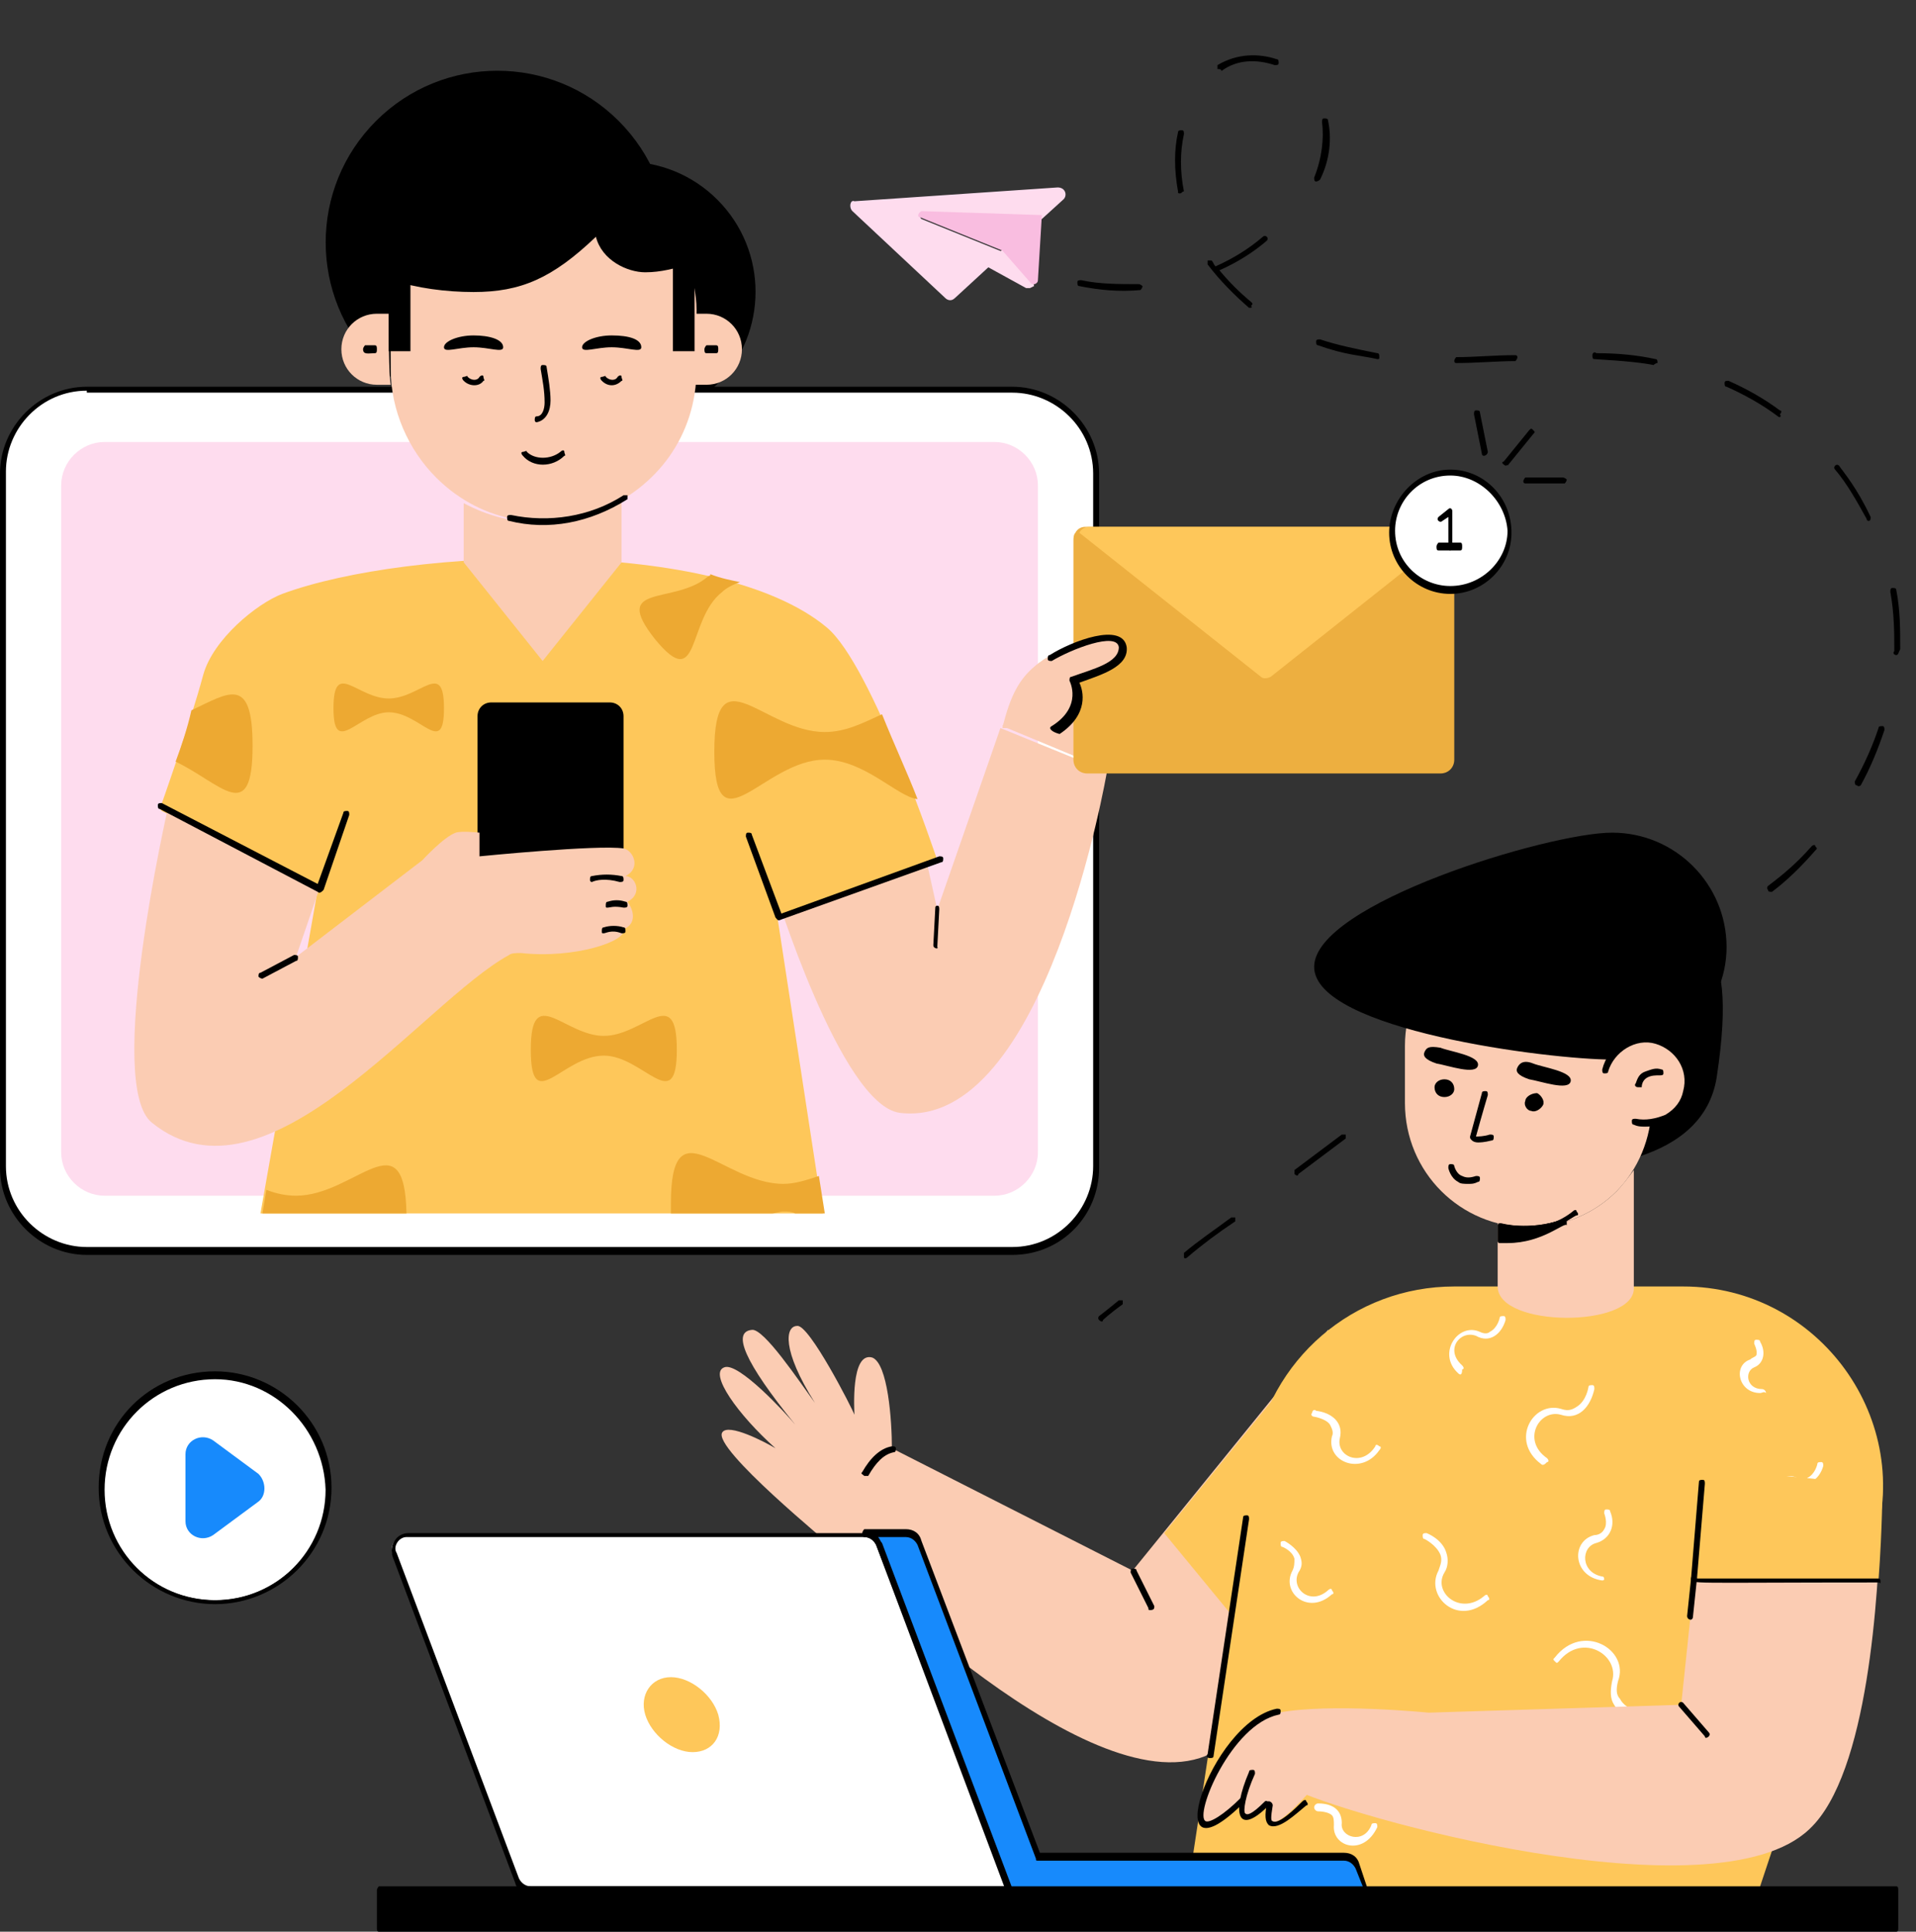 <?xml version="1.0" encoding="UTF-8"?><svg xmlns="http://www.w3.org/2000/svg" xmlns:xlink="http://www.w3.org/1999/xlink" height="97.9" preserveAspectRatio="xMidYMid meet" version="1.0" viewBox="21.9 19.7 97.1 97.9" width="97.1" zoomAndPan="magnify"><rect x="21.9" y="19.7" width="97.1" height="97.9" fill="#333333" stroke="none"/><g><g><g id="change1_22"><circle cx="47.1" cy="32" r="8.7" transform="rotate(-45.001 47.085 31.986)"/></g><g id="change1_13"><circle cx="53.6" cy="34.5" r="6.6" transform="rotate(-45.001 53.582 34.507)"/></g><g id="change1_41"><path d="M108.9,74.3c-0.7,4.4-6.6,4.7-9.2,4.7c-2.6,0,0.5-1.8,0.5-4.4c0-2.6,2.2-7.8,4.8-7.8C107.6,66.9,110.1,66.4,108.9,74.3z"/></g><g><g><g id="change1_57"><path d="M77.6,86.6c-0.1-0.1,0-0.2,0-0.2c0,0,0.4-0.3,1-0.8c0.1,0,0.2,0,0.2,0c0,0.1,0,0.2,0,0.2c-0.7,0.5-1,0.8-1,0.8 C77.8,86.7,77.7,86.7,77.6,86.6z M81.9,83.4c0-0.1,0-0.2,0-0.2c0.7-0.6,1.6-1.2,2.4-1.8c0.1,0,0.2,0,0.2,0c0,0.1,0,0.2,0,0.2 c-0.9,0.6-1.7,1.2-2.4,1.8C82,83.5,81.9,83.5,81.9,83.4z M87.5,79.2c0-0.1,0-0.2,0-0.2c0.8-0.6,1.6-1.2,2.4-1.8 c0.1,0,0.2,0,0.2,0c0,0.1,0,0.2,0,0.2c-0.8,0.6-1.6,1.2-2.4,1.8C87.7,79.3,87.6,79.3,87.5,79.2z M111.5,64.8 c-0.1-0.1,0-0.2,0-0.2c0.8-0.6,1.5-1.2,2.2-2c0.1-0.1,0.2-0.1,0.2,0c0.1,0.1,0.1,0.1,0,0.2c-0.7,0.8-1.4,1.5-2.2,2.1 C111.6,64.9,111.5,64.9,111.5,64.8z M116,59.5c-0.1,0-0.1-0.1-0.1-0.2c0.5-0.9,0.9-1.8,1.2-2.7c0-0.1,0.1-0.1,0.2-0.1 c0.1,0,0.1,0.1,0.1,0.2c-0.3,0.9-0.7,1.9-1.2,2.8C116.2,59.5,116.1,59.6,116,59.5z M118,52.9C118,52.9,118,52.9,118,52.9 c-0.1,0-0.2-0.1-0.1-0.2c0-0.9,0-1.9-0.2-3c0-0.1,0-0.2,0.1-0.2c0.1,0,0.2,0,0.2,0.1c0.2,1,0.2,2,0.2,3 C118.1,52.8,118.1,52.9,118,52.9z M116.5,46c-0.5-0.9-1-1.8-1.6-2.5c-0.1-0.1,0-0.2,0-0.2c0.1-0.1,0.2,0,0.2,0 c0.2,0.3,0.9,1.1,1.6,2.6c0,0.1,0,0.2-0.1,0.2C116.6,46.1,116.5,46.1,116.5,46z M112,40.8c-0.8-0.6-1.7-1.1-2.6-1.5 c-0.1,0-0.1-0.1-0.1-0.2c0-0.1,0.1-0.1,0.2-0.1c0.9,0.4,1.8,0.9,2.6,1.5c0.1,0,0.1,0.1,0,0.2C112.2,40.8,112.1,40.9,112,40.8z M105.7,38.2c-0.5-0.1-1.3-0.2-3-0.3c-0.1,0-0.1-0.1-0.1-0.2c0-0.1,0.1-0.2,0.2-0.1c1.1,0,2.1,0.1,3,0.3c0.1,0,0.1,0.1,0.1,0.2 C105.8,38.1,105.7,38.2,105.7,38.2z M95.7,38.1c-0.1,0-0.1-0.1-0.1-0.1c0-0.1,0.1-0.2,0.1-0.2c1,0,1.9-0.1,3-0.1c0,0,0,0,0,0 c0.1,0,0.1,0.1,0.1,0.1c0,0.1-0.1,0.2-0.1,0.2C97.8,38,96.7,38.1,95.7,38.1C95.7,38.1,95.7,38.1,95.7,38.1z M91.7,37.9 c-0.9-0.2-1.6-0.2-3-0.7c-0.1,0-0.1-0.1-0.1-0.2c0-0.1,0.1-0.1,0.2-0.1c0.9,0.3,1.9,0.5,2.9,0.7c0.1,0,0.1,0.1,0.1,0.2 C91.8,37.9,91.8,37.9,91.7,37.9z M85.2,35.3c-0.7-0.6-1.5-1.4-2.1-2.2c0-0.1,0-0.2,0-0.2c0.1,0,0.2,0,0.2,0 c0.1,0.1,0.1,0.2,0.2,0.3c0.9-0.4,1.7-0.9,2.4-1.5c0.1-0.1,0.2,0,0.2,0c0.1,0.1,0,0.2,0,0.2c-0.7,0.6-1.5,1.1-2.4,1.5 c0.5,0.6,1,1.1,1.6,1.6c0.1,0.1,0.1,0.1,0,0.2C85.4,35.3,85.3,35.3,85.2,35.3z M76.6,34.2c-0.1,0-0.1-0.1-0.1-0.2 c0-0.1,0.1-0.1,0.2-0.1c0.9,0.2,1.9,0.2,2.9,0.2c0.1,0,0.2,0.1,0.2,0.1c0,0.1-0.1,0.2-0.1,0.2C78.6,34.5,77.6,34.4,76.6,34.2z M81.7,29.5c-0.1,0-0.1,0-0.1-0.1c-0.2-1.1-0.2-2.1,0-3c0-0.1,0.1-0.1,0.2-0.1c0.1,0,0.1,0.1,0.1,0.2c-0.2,0.9-0.2,1.9,0,2.9 C81.8,29.4,81.8,29.5,81.7,29.5C81.7,29.5,81.7,29.5,81.7,29.5z M88.6,28.9c-0.1,0-0.1-0.1-0.1-0.2c0.4-1,0.5-2,0.4-2.8 c0-0.1,0-0.2,0.1-0.2c0.1,0,0.2,0,0.2,0.1c0.2,0.9,0.1,2-0.4,3C88.7,28.9,88.6,28.9,88.6,28.9z M83.6,23.2c0-0.1,0-0.2,0-0.2 c1-0.6,2.1-0.6,3-0.3c0.1,0,0.1,0.1,0.1,0.2c0,0.1-0.1,0.1-0.2,0.1c-0.9-0.3-1.9-0.3-2.7,0.3C83.8,23.2,83.7,23.2,83.6,23.2z"/></g></g><g id="change2_8"><path d="M58.5,92.3c-0.5,0.8,5.5,5.7,5.7,5.9c0,0,12.2,12.6,18.5,10.6c5-1.6,10.7-14.7,10.7-14.7l-4.2-7l-9.9,12.2 l-12.2-6.2c0-1.4-0.2-4.3-1-4.6c-1.1-0.3-0.9,2.7-0.9,2.9c-0.1-0.3-2.3-4.6-2.9-4.5c-0.6,0-0.8,1.2,0.9,3.9 c-0.8-1.1-2.6-3.8-3.2-3.7c-1,0.1-0.4,1.6,2.2,4.8c-0.5-0.6-2.9-3.2-3.6-2.9c-0.8,0.3,0.7,2.4,2.6,4.1 C60.7,92.8,58.8,91.8,58.5,92.3z" fill="#fbccb3"/></g><g id="change3_3"><path d="M80.9,97.4l8.3-10.2l4.2,7c0,0-3.8,7.5-6,11.1L80.9,97.4z" fill="#fec75a"/></g><g id="change3_1"><path d="M110.4,117.4l6.4-19.2c2.2-6.5-2.7-13.3-9.6-13.3H95.6c-5.1,0-9.4,3.7-10.2,8.8l-3.6,23.7H110.4z" fill="#fec75a"/></g><g><g id="change4_3"><path d="M100,93.9c-1.6-1.2-0.4-3.2,1-2.8c0.3,0.1,0.5,0.1,0.8-0.1c0.5-0.3,0.6-1,0.6-1c0-0.1,0.1-0.1,0.2-0.1 c0.1,0,0.1,0.1,0.1,0.2c-0.2,0.9-0.8,1.6-1.7,1.3c-1.1-0.3-2,1.3-0.7,2.2c0.1,0.1,0.1,0.2,0,0.2C100.2,93.9,100.1,94,100,93.9z" fill="#fff"/></g></g><g><g id="change4_11"><path d="M89.4,92.5c0.1-0.2,0-0.4-0.1-0.6c-0.2-0.3-0.8-0.4-0.8-0.4c-0.1,0-0.2-0.1-0.1-0.2c0-0.1,0.1-0.2,0.2-0.1 c0.8,0.1,1.4,0.6,1.2,1.4c-0.2,0.9,1.1,1.5,1.8,0.4c0-0.1,0.1-0.1,0.2,0c0.1,0,0.1,0.1,0,0.2C90.9,94.5,89.1,93.8,89.4,92.5z" fill="#fff"/></g></g><g><g id="change4_4"><path d="M111.1,90.3c-1.1,0-1.4-1.4-0.5-1.7c0.1-0.1,0.2-0.1,0.3-0.2c0.1-0.2-0.1-0.6-0.1-0.6c0-0.1,0-0.2,0.1-0.2 c0.1,0,0.2,0,0.2,0.1c0.3,0.5,0.2,1.1-0.3,1.3c-0.5,0.2-0.4,1.1,0.4,1.1c0.1,0,0.2,0.1,0.2,0.2 C111.3,90.2,111.2,90.3,111.1,90.3z" fill="#fff"/></g></g><g><g id="change4_9"><path d="M94.8,99.3c0.1-0.3,0.2-0.5,0.1-0.8c-0.2-0.5-0.8-0.8-0.8-0.8c-0.1,0-0.1-0.1-0.1-0.2 c0-0.1,0.1-0.1,0.2-0.1c0,0,0.8,0.3,1,1c0.1,0.3,0.1,0.7-0.1,1c-0.6,1,0.8,2.2,2,1.2c0.1-0.1,0.2-0.1,0.2,0 c0.1,0.1,0.1,0.2,0,0.2C95.8,102.2,94.1,100.6,94.8,99.3z" fill="#fff"/></g></g><g><g id="change4_12"><path d="M87.4,99.3c0.1-0.2,0.1-0.4,0.1-0.6c-0.1-0.4-0.6-0.6-0.6-0.6c-0.1,0-0.1-0.1-0.1-0.2 c0-0.1,0.1-0.1,0.2-0.1c0,0,0.6,0.3,0.8,0.8c0.1,0.3,0.1,0.5-0.1,0.8c-0.4,0.8,0.6,1.7,1.5,0.9c0.1-0.1,0.2-0.1,0.2,0 c0.1,0.1,0.1,0.2,0,0.2C88.2,101.6,86.8,100.4,87.4,99.3z" fill="#fff"/></g></g><g><g id="change4_5"><path d="M111.9,96.7c-1.1-1,0-2.6,1.1-2.1c0.2,0.1,0.4,0.1,0.5,0c0.4-0.2,0.5-0.7,0.5-0.7c0-0.1,0.1-0.1,0.2-0.1 c0.1,0,0.1,0.1,0.1,0.2c-0.2,0.7-0.8,1.1-1.5,0.8c-0.8-0.3-1.6,0.7-0.7,1.5c0.1,0.1,0.1,0.2,0,0.2 C112.1,96.8,112,96.8,111.9,96.7z" fill="#fff"/></g></g><g><g id="change4_14"><path d="M95.8,89.3c-1.1-1,0-2.6,1.1-2.1c0.2,0.1,0.4,0.1,0.5,0c0.4-0.2,0.5-0.7,0.5-0.7c0-0.1,0.1-0.1,0.2-0.1 c0.1,0,0.1,0.1,0.1,0.2c-0.2,0.7-0.8,1.2-1.5,0.8c-0.8-0.3-1.6,0.7-0.7,1.5c0.1,0.1,0.1,0.2,0,0.2C96,89.4,95.9,89.4,95.8,89.3 z" fill="#fff"/></g></g><g><g id="change4_10"><path d="M103.1,99.8C103.1,99.8,103.1,99.8,103.1,99.8c-1.5-0.2-1.6-2-0.4-2.3c0.2,0,0.4-0.1,0.5-0.3 c0.2-0.3,0-0.8,0-0.8c0-0.1,0-0.2,0.1-0.2c0.1,0,0.2,0,0.2,0.1c0.3,0.7,0,1.4-0.7,1.6c-0.8,0.2-0.8,1.5,0.3,1.7 c0.1,0,0.1,0.1,0.1,0.2C103.2,99.7,103.2,99.8,103.1,99.8z" fill="#fff"/></g></g><g><g id="change4_13"><path d="M89.5,112.2c0-0.2,0-0.4-0.1-0.5c-0.2-0.2-0.7-0.2-0.7-0.2c-0.1,0-0.2-0.1-0.2-0.2c0-0.1,0.1-0.2,0.2-0.2 c0.7,0,1.2,0.3,1.2,1c-0.1,0.7,1.1,1.1,1.5,0.1c0-0.1,0.1-0.1,0.2-0.1c0.1,0,0.1,0.1,0.1,0.2C91,113.8,89.4,113.3,89.5,112.2z" fill="#fff"/></g></g><g><g id="change4_1"><path d="M105.1,107C105.1,107,105.1,107,105.1,107c-0.1,0-1-0.2-1.4-0.9c-0.2-0.3-0.2-0.7-0.1-1.2 c0.4-1.3-1.5-2.5-2.7-1c-0.1,0.1-0.1,0.1-0.2,0c-0.1-0.1-0.1-0.1,0-0.2c1.4-1.8,3.8-0.4,3.2,1.2c-0.1,0.4-0.1,0.7,0.1,0.9 c0.3,0.6,1.2,0.7,1.2,0.7c0.1,0,0.1,0.1,0.1,0.2C105.3,107,105.2,107,105.1,107z" fill="#fff"/></g></g><g><g id="change1_7"><path d="M83.2,108.8C83.2,108.8,83.2,108.8,83.2,108.8c-0.1,0-0.2-0.1-0.1-0.2l1.8-12c0-0.1,0.1-0.1,0.2-0.1 c0.1,0,0.1,0.1,0.1,0.2l-1.8,12C83.4,108.8,83.3,108.8,83.2,108.8z"/></g></g><g id="change2_6"><path d="M117.2,96.6c-0.1,3.8-0.6,13-3.6,15.8c-4.8,4.6-23.7-0.7-26.3-2.1l-0.1-0.5l-0.9-0.2 c-0.8,0.3-2.8,3.1-3.4,2.6c-0.7-0.5,1.3-5.2,3.8-5.7c2.6-0.5,7.6,0,7.6,0l12.8-0.4l1-9.5H117.2z" fill="#fbccb3"/></g><g><g id="change1_10"><path d="M86.6,106.3c0.1,0,0.2,0,0.2,0.1c0,0.1,0,0.2-0.1,0.2c-2.4,0.5-4.3,5.1-3.7,5.4c0.2,0.1,0.9-0.3,1.8-1.2 c0.1-0.1,0.2-0.1,0.2,0c0.1,0.1,0.1,0.2,0,0.2C80.4,115.6,83.2,107,86.6,106.3z"/></g></g><g id="change2_16"><path d="M88.4,106.5c-2.3,0.4-4.1,4.7-3.5,5.2c0.6,0.4,2.4-2.1,3.1-2.4L88.4,106.5z" fill="#fbccb3"/></g><g id="change2_10"><path d="M89.7,106.8c-2.3,0.4-4.1,4.7-3.5,5.2s2.4-2.1,3.1-2.4L89.7,106.8z" fill="#fbccb3"/></g><g><g id="change1_35"><path d="M85.2,109.5c0-0.1,0.1-0.1,0.2-0.1c0.1,0,0.1,0.1,0.1,0.2c-0.5,1.1-0.6,1.9-0.5,2c0.1,0.1,0.3,0.1,1-0.6 c0.1-0.1,0.3,0.1,0.2,0.2C84.6,112.8,84.3,111.6,85.2,109.5z"/></g></g><g><g id="change1_16"><path d="M86.2,112.2c-0.2-0.2-0.2-0.5-0.1-1.1c0-0.2,0.3-0.1,0.3,0.1c-0.1,0.6-0.1,0.8,0,0.8c0.3,0.2,1.2-0.7,1.5-1 c0.1-0.1,0.2-0.1,0.2,0c0.1,0.1,0.1,0.2,0,0.2C87.6,111.6,86.7,112.5,86.2,112.2z"/></g></g><g id="change3_2"><path d="M107.8,99.8l0.6-5.7l8.9,0.9c0,0,0,2.1-0.2,4.8H107.8z" fill="#fec75a"/></g><g id="change2_3"><path d="M97.8,84.9v-3.2c0.5,0.1,1,0.2,1.6,0.2c1.7,0,3.3-0.7,4.4-1.8c0.3-0.3,0.6-0.7,0.9-1.1v6 C104.7,87,97.8,87,97.8,84.9z" fill="#fbccb3"/></g><g id="change2_4"><path d="M93.1,75.6c0,3.5,2.8,6.3,6.3,6.3c1.7,0,3.3-0.7,4.4-1.8c1.1-1.1,1.8-2.7,1.8-4.4v-2.9 c0-3.5-2.8-6.3-6.3-6.3c-1.7,0-3.3,0.7-4.4,1.8c-1.1,1.1-1.8,2.7-1.8,4.4V75.6z" fill="#fbccb3"/></g><g id="change1_1"><path d="M88.5,68.7c0,3.2,11.9,4.7,15.1,4.7c3.2,0,5.8-2.6,5.8-5.7c0-3.2-2.6-5.8-5.8-5.8C100.4,61.9,88.5,65.5,88.5,68.7z"/></g><g><g id="change2_17"><path d="M104.8,76.6c1.1,0.3,2.3-0.4,2.6-1.5c0.3-1.1-0.4-2.3-1.5-2.6c-1.1-0.3-2.3,0.4-2.6,1.5" fill="#fbccb3"/></g><g id="change1_2"><path d="M105.3,76.8c-0.2,0-0.4,0-0.6-0.1c-0.1,0-0.1-0.1-0.1-0.2s0.1-0.1,0.2-0.1c0.5,0.1,1,0,1.5-0.2 c0.5-0.3,0.8-0.7,0.9-1.2c0.3-1.1-0.4-2.1-1.4-2.4c-1-0.3-2.1,0.4-2.4,1.4c0,0.1-0.1,0.1-0.2,0.1c-0.1,0-0.1-0.1-0.1-0.2 c0.3-1.2,1.5-2,2.8-1.7c1.2,0.3,2,1.5,1.7,2.8c-0.1,0.6-0.5,1.1-1,1.4C106.1,76.7,105.7,76.8,105.3,76.8z"/></g></g><g><g id="change1_19"><path d="M104.9,74.8C104.9,74.8,104.9,74.8,104.9,74.8c-0.1,0-0.2-0.1-0.1-0.2c0.1-0.3,0.2-0.5,0.5-0.6s0.5-0.2,0.8-0.1 c0.1,0,0.1,0.1,0.1,0.2c0,0.1-0.1,0.1-0.2,0.1c-0.2,0-0.4,0-0.6,0.1c-0.2,0.1-0.3,0.3-0.3,0.5C105,74.8,105,74.8,104.9,74.8z"/></g></g><g><g><g id="change1_40"><path d="M97.9,81.7c0,0,1.5,0.4,3.2-0.2c0,0-1.3,1.3-3.2,1.1V81.7z"/></g><g id="change1_6"><path d="M98.3,82.7c-0.1,0-0.3,0-0.4,0c-0.1,0-0.1-0.1-0.1-0.1v-0.8c0,0,0-0.1,0.1-0.1c0,0,0.1,0,0.1,0c0,0,1.4,0.4,3.1-0.2 c0.1,0,0.1,0,0.2,0.1c0,0.1,0,0.1,0,0.2C101.2,81.6,100.1,82.7,98.3,82.7z M98.1,82.4c1,0.1,1.7-0.2,2.3-0.5 c-1.1,0.2-1.9,0.1-2.3,0V82.4z"/></g></g><g><g id="change1_11"><path d="M100.4,82c-0.1,0-0.1-0.1-0.1-0.1c0-0.1,0-0.2,0.1-0.2c0.6-0.1,1.2-0.6,1.2-0.6c0.1-0.1,0.2-0.1,0.2,0 c0.1,0.1,0.1,0.2,0,0.2C101.7,81.3,101.1,81.8,100.4,82C100.4,82,100.4,82,100.4,82z"/></g></g></g><g><g id="change1_36"><path d="M94.6,74.8c0,0.3,0.2,0.5,0.5,0.5c0.3,0,0.5-0.2,0.5-0.4c0-0.3-0.2-0.5-0.5-0.5C94.8,74.4,94.6,74.6,94.6,74.8z"/></g></g><g><g id="change1_24"><path d="M99.2,75.5c-0.1,0.2,0.1,0.5,0.3,0.5c0.2,0.1,0.5-0.1,0.6-0.3c0.1-0.2-0.1-0.5-0.3-0.6C99.5,75.1,99.2,75.3,99.2,75.5z"/></g><g id="change1_28"><path d="M98.8,73.8c-0.1,0.2,0,0.4,0.6,0.6c0.6,0.1,2,0.6,2.1,0.1c0.1-0.5-1.4-0.7-1.9-0.9C99.1,73.4,98.9,73.6,98.8,73.8z"/></g><g id="change1_47"><path d="M94.1,73c-0.1,0.2,0,0.4,0.6,0.6c0.6,0.1,2,0.6,2.1,0.1c0.1-0.5-1.4-0.7-1.9-0.9C94.3,72.7,94.2,72.8,94.1,73z"/></g></g><g><g id="change1_43"><path d="M96.8,77.6c-0.2,0-0.3-0.1-0.3-0.1c-0.1-0.1-0.1-0.1-0.1-0.2c0.3-1.1,0.6-2.2,0.6-2.2c0-0.1,0.1-0.1,0.2-0.1 c0.1,0,0.1,0.1,0.1,0.2c0,0-0.3,1-0.6,2.1c0.1,0,0.4,0,0.7-0.1c0.1,0,0.2,0,0.2,0.1c0,0.1,0,0.2-0.1,0.2 C97.1,77.6,96.9,77.6,96.8,77.6z"/></g></g><g><g id="change1_15"><path d="M96.3,79.7c-0.2,0-0.4,0-0.5-0.1c-0.4-0.2-0.5-0.7-0.5-0.7c0-0.1,0-0.2,0.1-0.2c0.1,0,0.2,0,0.2,0.1 c0,0,0.1,0.4,0.4,0.5c0.2,0.1,0.4,0.1,0.7,0c0.1,0,0.2,0,0.2,0.1c0,0.1,0,0.2-0.1,0.2C96.6,79.7,96.5,79.7,96.3,79.7z"/></g></g><g><g id="change1_20"><path d="M108.3,107.7l-1.3-1.5c-0.1-0.1,0-0.2,0-0.2c0.1-0.1,0.2,0,0.2,0l1.3,1.5c0.1,0.1,0,0.2,0,0.2 C108.4,107.8,108.3,107.8,108.3,107.7z"/></g></g><g><g id="change1_30"><path d="M80.2,101.3c-0.1,0-0.1,0-0.1-0.1l-0.9-1.8c0-0.1,0-0.2,0.1-0.2s0.2,0,0.2,0.1l0.9,1.8 C80.4,101.2,80.4,101.3,80.2,101.3C80.3,101.3,80.2,101.3,80.2,101.3z"/></g></g><g><g id="change1_26"><path d="M117.1,99.9c-9.7,0-9.5,0.1-9.5-0.2l0.4-4.9c0-0.1,0.1-0.1,0.2-0.1c0.1,0,0.1,0.1,0.1,0.2l-0.4,4.8h9.2 c0.1,0,0.1,0.1,0.1,0.2S117.2,99.9,117.1,99.9z"/></g></g><g><g id="change1_37"><path d="M107.4,101.6l0.2-1.9c0-0.2,0.3-0.2,0.3,0l-0.2,1.9C107.7,101.9,107.4,101.8,107.4,101.6z"/></g></g><g><g><g id="change4_7"><path d="M41.8,98.5l6.2,16.5c0.1,0.3,0.4,0.5,0.7,0.5h24.3L66.4,98c-0.1-0.3-0.4-0.5-0.7-0.5H42.5 C42,97.5,41.6,98,41.8,98.5z" fill="#fff"/></g><g id="change1_49"><path d="M73.1,115.7H48.8c-0.4,0-0.7-0.2-0.8-0.6l-6.2-16.5c-0.2-0.6,0.2-1.2,0.8-1.2h23.2c0.4,0,0.7,0.2,0.8,0.6l6.6,17.5 C73.2,115.5,73.2,115.7,73.1,115.7z M42,98.4l6.2,16.5c0.1,0.2,0.3,0.4,0.6,0.4h24.1L66.3,98c-0.1-0.2-0.3-0.4-0.6-0.4H42.5 C42.1,97.6,41.8,98.1,42,98.4L42,98.4z"/></g></g><g><g><g id="change5_2"><path d="M65.7,97.5c0.3,0,0.6,0.2,0.7,0.5l6.6,17.5h18.1l-0.4-1.2c-0.1-0.3-0.4-0.5-0.7-0.5H74.5l-6-15.9 c-0.1-0.3-0.4-0.5-0.7-0.5H65.7z" fill="#178afc"/></g></g><g><g id="change1_18"><path d="M91.2,115.7H73c-0.1,0-0.1,0-0.1-0.1L66.3,98c-0.1-0.2-0.3-0.4-0.6-0.4c-0.1,0-0.1-0.1-0.1-0.2s0.1-0.2,0.1-0.2h2.1 c0.4,0,0.7,0.2,0.8,0.6l6,15.8H90c0.4,0,0.7,0.2,0.8,0.6l0.4,1.2C91.3,115.6,91.3,115.7,91.2,115.7z M73.2,115.4h17.8l-0.4-1 c-0.1-0.2-0.3-0.4-0.6-0.4H74.5c-0.1,0-0.1,0-0.1-0.1l-6-15.9c-0.1-0.2-0.3-0.4-0.6-0.4h-1.4c0.1,0.1,0.1,0.2,0.2,0.3 L73.2,115.4z"/></g></g></g><g id="change3_6"><path d="M54.6,106.6c0.3,1,1.4,1.9,2.4,1.9s1.6-0.8,1.3-1.9c-0.3-1-1.4-1.9-2.4-1.9S54.3,105.6,54.6,106.6z" fill="#fec75a"/></g></g><g><g id="change1_8"><path d="M65.7,94.5C65.7,94.5,65.7,94.5,65.7,94.5c-0.1-0.1-0.2-0.1-0.1-0.2c0.4-0.7,0.9-1.2,1.5-1.3c0.1,0,0.2,0,0.2,0.1 s0,0.2-0.1,0.2c-0.5,0.1-0.9,0.5-1.3,1.2C65.8,94.5,65.8,94.5,65.7,94.5z"/></g></g><g><g id="change1_17"><path d="M41.1 115.5H118V117.4H41.1z"/></g><g id="change1_39"><path d="M118,117.6H41.1c-0.1,0-0.1-0.1-0.1-0.2v-1.9c0-0.1,0.1-0.2,0.1-0.2H118c0.1,0,0.1,0.1,0.1,0.2v1.9 C118.1,117.5,118.1,117.6,118,117.6z M41.3,117.3h76.6v-1.6H41.3V117.3z"/></g></g><g><g id="change4_6"><path d="M26.3,83.1c-2.4,0-4.3-1.9-4.3-4.3V43.7c0-2.4,1.9-4.3,4.3-4.3h46.9c2.4,0,4.3,1.9,4.3,4.3v35.2 c0,2.4-1.9,4.3-4.3,4.3H26.3z" fill="#fff"/></g><g id="change1_14"><path d="M73.2,83.3H26.3c-2.4,0-4.4-2-4.4-4.4V43.7c0-2.4,2-4.4,4.4-4.4h46.9c2.4,0,4.4,2,4.4,4.4v35.2 C77.6,81.3,75.7,83.3,73.2,83.3z M26.3,39.5c-2.3,0-4.1,1.9-4.1,4.1v35.2c0,2.3,1.9,4.1,4.1,4.1h46.9c2.3,0,4.1-1.9,4.1-4.1 V43.7c0-2.3-1.9-4.1-4.1-4.1H26.3z"/></g></g><g id="change6_1"><path d="M74.5,44.3v33.8c0,1.2-1,2.2-2.2,2.2H27.2c-1.2,0-2.2-1-2.2-2.2V44.3c0-1.2,1-2.2,2.2-2.2h45.1 C73.5,42.1,74.5,43.1,74.5,44.3z" fill="#fedcee"/></g><g id="change2_12"><path d="M68.8,63.1l0.6,2.7l3.2-9.2l5.4,2.2c0,0-3.1,18.2-10.5,17.3c-3-0.4-6.4-11.5-6.4-11.5 C62.1,63.5,66.3,62.6,68.8,63.1z" fill="#fbccb3"/></g><g id="change2_11"><path d="M78,58.7c0.4-0.2,0.5-0.5,1-0.8c1.1-0.7,0.5-1.6,0.5-1.6c1.3-0.9,0.1-1.6,0.1-1.6c1.5-0.9,0.1-1.7,0.1-1.7 c1.4-0.2,2.1-1.2,1.8-1.8c-0.4-0.7-2.4,0-4.7,1c-2.3,1-4.1,4.3-4.1,4.3L78,58.7z" fill="#fbccb3"/></g><g><g><g id="change7_1"><path d="M95.6,47.1v11.1c0,0.4-0.3,0.7-0.7,0.7H77c-0.4,0-0.7-0.3-0.7-0.7V47.1c0-0.1,0-0.3,0.1-0.4 c0.1-0.2,0.3-0.3,0.5-0.3h17.9c0.2,0,0.4,0.1,0.5,0.3C95.5,46.9,95.6,47,95.6,47.1z" fill="#edaf40"/></g><g id="change3_5"><path d="M95.5,46.7l-9.2,7.3c-0.2,0.1-0.4,0.1-0.5,0l-9.2-7.3c0.1-0.2,0.3-0.3,0.5-0.3h17.9 C95.1,46.5,95.4,46.6,95.5,46.7z" fill="#fec75a"/></g></g><g><g id="change4_2"><path d="M98.4,46.6c0,1.7-1.3,3-3,3c-1.7,0-3-1.3-3-3c0-1.7,1.3-3,3-3C97,43.6,98.4,45,98.4,46.6z" fill="#fff"/></g><g id="change1_21"><path d="M95.4,49.8c-1.7,0-3.1-1.4-3.1-3.1c0-1.7,1.4-3.2,3.1-3.2c1.7,0,3.1,1.4,3.1,3.2C98.5,48.4,97.1,49.8,95.4,49.8z M95.4,43.8c-1.6,0-2.8,1.3-2.8,2.8c0,1.6,1.3,2.8,2.8,2.8c1.6,0,2.9-1.3,2.9-2.8C98.2,45.1,96.9,43.8,95.4,43.8z"/></g></g><g><g id="change1_31"><path d="M95.4,47.6c-0.1,0-0.1-0.1-0.1-0.2v-1.5l-0.3,0.2c-0.1,0.1-0.2,0-0.2,0c-0.1-0.1,0-0.2,0-0.2l0.5-0.4 c0.1-0.1,0.2,0,0.2,0.1v1.8C95.5,47.5,95.4,47.6,95.4,47.6z"/></g></g><g><g id="change1_42"><path d="M95.9,47.6h-1.1c-0.1,0-0.1-0.1-0.1-0.2s0.1-0.2,0.1-0.2h1.1c0.1,0,0.1,0.1,0.1,0.2S96,47.6,95.9,47.6z"/></g></g><g><g id="change1_29"><path d="M97.1,42.8c-0.1,0-0.1-0.1-0.1-0.1l-0.4-2c0-0.1,0-0.2,0.1-0.2c0.1,0,0.2,0,0.2,0.1l0.4,2 C97.3,42.7,97.2,42.8,97.1,42.8C97.1,42.8,97.1,42.8,97.1,42.8z"/></g></g><g><g id="change1_12"><path d="M98.2,43.3C98.2,43.3,98.2,43.3,98.2,43.3c-0.2-0.1-0.2-0.2-0.1-0.2l1.3-1.6c0.1-0.1,0.1-0.1,0.2,0 c0.1,0.1,0.1,0.1,0,0.2l-1.3,1.6C98.3,43.2,98.3,43.3,98.2,43.3z"/></g></g><g><g id="change1_25"><path d="M99.2,44.2c-0.1,0-0.1-0.1-0.1-0.1c0-0.1,0.1-0.2,0.1-0.2l1.9,0c0.1,0,0.2,0.1,0.2,0.1c0,0.1-0.1,0.2-0.1,0.2 L99.2,44.2C99.2,44.2,99.2,44.2,99.2,44.2z"/></g></g></g><g id="change2_9"><path d="M75.3,56.6c1.8-1.1,0.9-2.5,0.9-2.5c1.1-0.4,2.6-0.7,2.4-1.7c-0.1-1.1-3.2,0.1-4.3,1.1 c-0.7,0.6-1.2,1.4-1.6,3.1L75.3,56.6z" fill="#fbccb3"/></g><g><g id="change1_4"><path d="M75.2,56.5c1.6-1,0.9-2.3,0.9-2.3c0-0.1,0-0.2,0.1-0.2c1.1-0.4,2.4-0.7,2.4-1.5c-0.1-0.8-2.4,0.1-3.4,0.7 c-0.1,0-0.2,0-0.2-0.1c0-0.1,0-0.2,0.1-0.2c1.1-0.7,3.7-1.7,3.9-0.4c0.1,1-1.3,1.4-2.4,1.8c0.2,0.4,0.5,1.6-1,2.6 C75.2,56.8,75,56.6,75.2,56.5z"/></g></g><g><g id="change1_38"><path d="M69.2,67.6l0.1-1.9c0-0.1,0.1-0.1,0.1-0.1c0,0,0,0,0,0c0.1,0,0.1,0.1,0.1,0.2l-0.1,1.9C69.5,67.8,69.2,67.8,69.2,67.6z"/></g></g><g id="change3_4"><path d="M37.6,64.6l0.4,0.2l-2.9,16.4h28.5l-2.3-15l0.2-0.1l7.3-2.6l0.6-0.2c0,0-3.3-9.9-5.6-11.8 c-5.5-4.6-21.1-4.1-27.6-1.7c-1.3,0.5-3.5,2.3-4,4.1c-0.7,2.6-2.2,6.8-2.2,6.8l0.1,0.1L37.6,64.6z" fill="#fec75a"/></g><g id="change1_5"><path d="M53.5,56v10.3c0,0.4-0.3,0.7-0.7,0.7h-6c-0.4,0-0.7-0.3-0.7-0.7V56c0-0.4,0.3-0.7,0.7-0.7h6 C53.2,55.3,53.5,55.6,53.5,56z"/></g><g id="change2_14"><path d="M53.5,66.8c0.2,0.6-2.5,1.5-5.2,1.2c-0.2,0-0.5,0-0.6,0.1c-4.4,2.4-12.3,13.2-18.1,8.5 c-2.4-1.9,0.8-15.9,0.8-15.9c1.8,1.2,6.5,3.2,7.7,4l-1.2,3.5l6.4-4.9c0,0,1.1-1.2,1.7-1.4c0.3-0.1,1.2,0,1.2,0v1.2 c0,0,6-0.6,7.3-0.4c0.5,0.1,0.9,1,0.1,1.4c0.5,0,0.9,0.9,0.1,1.3C54,65.8,54.2,66.5,53.5,66.8z" fill="#fbccb3"/></g><g><g id="change1_27"><path d="M35,69.2c0-0.1,0-0.2,0.1-0.2l1.7-0.9c0.1,0,0.2,0,0.2,0.1c0,0.1,0,0.2-0.1,0.2l-1.7,0.9C35.2,69.3,35.1,69.3,35,69.2z"/></g></g><g><g id="change2_7"><path d="M53.4,64.2c-0.5-0.1-1-0.1-1.5,0" fill="#fbccb3"/></g><g id="change1_46"><path d="M51.9,64.4c-0.1,0-0.1-0.1-0.1-0.1c0-0.1,0-0.2,0.1-0.2c0.5-0.1,1-0.1,1.5,0c0.1,0,0.1,0.1,0.1,0.2 c0,0.1-0.1,0.1-0.2,0.1C52.6,64.2,52.1,64.3,51.9,64.4z"/></g></g><g><g id="change2_5"><path d="M53.6,65.5c-0.3-0.1-0.6-0.1-0.9,0" fill="#fbccb3"/></g><g id="change1_44"><path d="M52.7,65.7c-0.1,0-0.1,0-0.1-0.1c0-0.1,0-0.2,0.1-0.2c0.3-0.1,0.6-0.1,0.9,0c0.1,0,0.1,0.1,0.1,0.2 c0,0.1-0.1,0.1-0.2,0.1C53,65.6,52.8,65.7,52.7,65.7z"/></g></g><g><g id="change2_15"><path d="M53.3,66.8c-0.3-0.1-0.6-0.1-0.9,0" fill="#fbccb3"/></g><g id="change1_3"><path d="M52.5,67c-0.1,0-0.1,0-0.1-0.1c0-0.1,0-0.2,0.1-0.2c0.3-0.1,0.7-0.1,1,0c0.1,0,0.1,0.1,0.1,0.2c0,0.1-0.1,0.1-0.2,0.1 C52.9,66.8,52.6,67,52.5,67z"/></g></g><g><g id="change1_34"><path d="M38,64.9l-8-4.2c-0.1,0-0.1-0.1-0.1-0.2c0-0.1,0.1-0.1,0.2-0.1l7.9,4.1l1.3-3.6c0-0.1,0.1-0.1,0.2-0.1 c0.1,0,0.1,0.1,0.1,0.2l-1.3,3.8C38.2,64.9,38.1,65,38,64.9z"/></g></g><g><g id="change1_50"><path d="M61.2,66.2l-1.5-4.1c0-0.1,0-0.2,0.1-0.2c0.1,0,0.2,0,0.2,0.1l1.5,4l8-2.9c0.1,0,0.2,0,0.2,0.1c0,0.1,0,0.2-0.1,0.2 l-8.1,2.9C61.3,66.4,61.3,66.3,61.2,66.2z"/></g></g><g id="change2_18"><path d="M53.4,45.1v3.1l-4,5l-4-5v-3C47.8,46.5,50.9,46.6,53.4,45.1z" fill="#fbccb3"/></g><g id="change2_13"><path d="M57.2,35.4v3c0,6.9-8.4,10.3-13.2,5.5c-1.4-1.4-2.3-3.4-2.3-5.5c0-2.6-0.1-3.3,0.1-4.5 c1.2,0.4,2.7,0.6,4.1,0.6c2.4,0,4-0.7,6.2-2.8c0.3,1.2,1.6,1.8,2.5,1.8c0.8,0,1.5-0.2,2.2-0.4C57,33.8,57.2,34.6,57.2,35.4z" fill="#fbccb3"/></g><g><g id="change1_52"><path d="M47.7,46.1c-0.1,0-0.1-0.1-0.1-0.2c0-0.1,0.1-0.1,0.2-0.1c1.9,0.4,4,0.1,5.7-1c0.1,0,0.2,0,0.2,0c0,0.1,0,0.2,0,0.2 C51.8,46.2,49.7,46.6,47.7,46.1z"/></g></g><g><g id="change2_1"><path d="M59.5,37.4c0,1-0.8,1.8-1.8,1.8h-0.6c0-0.3,0-0.5,0-0.8v-2c0-0.3,0-0.5,0-0.8h0.6 C58.7,35.6,59.5,36.4,59.5,37.4z" fill="#fbccb3"/></g><g id="change2_2"><path d="M41.7,39.2H41c-1,0-1.8-0.8-1.8-1.8c0-1,0.8-1.8,1.8-1.8h0.6C41.6,36.3,41.6,38.8,41.7,39.2z" fill="#fbccb3"/></g></g><g><g id="change1_32"><path d="M58.2,37.6h-0.5c-0.1,0-0.1-0.1-0.1-0.2s0.1-0.2,0.1-0.2h0.5c0.1,0,0.1,0.1,0.1,0.2S58.3,37.6,58.2,37.6z"/></g></g><g><g id="change1_51"><path d="M40.9,37.6c-0.3,0-0.6,0.1-0.6-0.2c0-0.1,0.1-0.2,0.1-0.2h0.5c0.1,0,0.1,0.1,0.1,0.2S41,37.6,40.9,37.6z"/></g></g><g><g id="change1_53"><path d="M52.4,39c-0.1-0.1-0.1-0.2,0-0.2s0.2-0.1,0.2,0c0.2,0.2,0.5,0.2,0.6,0c0.1-0.1,0.2-0.1,0.2,0s0.1,0.2,0,0.2 C53.1,39.3,52.7,39.3,52.4,39z"/></g></g><g><g id="change1_9"><path d="M48.4,42.8c-0.1-0.1-0.1-0.2,0-0.2s0.2-0.1,0.2,0c0.4,0.4,1.2,0.4,1.7,0c0.1-0.1,0.2-0.1,0.2,0s0.1,0.2,0,0.2 C49.9,43.4,48.9,43.4,48.4,42.8z"/></g></g><g><g id="change1_54"><path d="M54.4,37.3c0,0.3-0.7,0-1.5,0c-0.8,0-1.5,0.3-1.5,0c0-0.3,0.7-0.6,1.5-0.6C53.8,36.7,54.4,36.9,54.4,37.3z"/></g><g id="change1_55"><path d="M47.4,37.3c0,0.3-0.7,0-1.5,0c-0.8,0-1.5,0.3-1.5,0c0-0.3,0.7-0.6,1.5-0.6C46.7,36.7,47.4,36.9,47.4,37.3z"/></g></g><g><g id="change1_45"><path d="M49.1,41.1c-0.1,0-0.1-0.1-0.1-0.1c0-0.1,0-0.2,0.1-0.2c0.3,0,0.4-0.4,0.4-0.7c0-0.6-0.1-1.1-0.2-1.7 c0-0.1,0-0.2,0.1-0.2c0.1,0,0.2,0,0.2,0.1c0.1,0.6,0.2,1.2,0.2,1.7C49.8,40.5,49.6,41,49.1,41.1C49.2,41.1,49.2,41.1,49.1,41.1 z"/></g></g><g><g id="change1_56"><path d="M45.4,39c-0.1-0.1-0.1-0.2,0-0.2s0.2-0.1,0.2,0c0.2,0.2,0.5,0.2,0.6,0c0.1-0.1,0.2-0.1,0.2,0s0.1,0.2,0,0.2 C46.2,39.3,45.7,39.3,45.4,39z"/></g></g><g id="change8_2"><path d="M56.2,72.9c0,3.4-1.7,0.3-3.7,0.3c-2.1,0-3.7,3.1-3.7-0.3c0-3.4,1.7-0.7,3.7-0.7 C54.5,72.2,56.2,69.5,56.2,72.9z" fill="#eda932"/></g><g id="change8_3"><path d="M68.4,60.2c-1-0.1-2.7-2-4.7-2c-3.1,0-5.6,4.7-5.6-0.4c0-5.1,2.5-1,5.6-1c1.1,0,2-0.5,2.9-0.9 C67.2,57.4,67.9,58.9,68.4,60.2z" fill="#eda932"/></g><g id="change8_4"><path d="M44.4,55.6c0,2.5-1.2,0.2-2.8,0.2c-1.5,0-2.8,2.3-2.8-0.2c0-2.5,1.2-0.5,2.8-0.5 C43.2,55.1,44.4,53.1,44.4,55.6z" fill="#eda932"/></g><g id="change8_5"><path d="M42.5,81.2c-0.1-4.9-2.6-0.9-5.6-0.9c-0.5,0-1-0.1-1.5-0.3l-0.2,1.2H42.5z" fill="#eda932"/></g><g id="change8_1"><path d="M34.7,57.5c0,4.1-1.6,1.9-3.9,0.8c0.3-0.8,0.6-1.7,0.8-2.6C33.5,54.8,34.7,53.9,34.7,57.5z" fill="#eda932"/></g><g id="change8_6"><path d="M61,81.2c0.2,0,0.4-0.1,0.6-0.1c0.2,0,0.4,0,0.6,0.1h1.5l-0.3-1.9c-0.6,0.2-1.2,0.4-1.8,0.4 c-3.1,0-5.7-4.1-5.7,1c0,0.2,0,0.3,0,0.5H61z" fill="#eda932"/></g><g id="change8_7"><path d="M59.4,49.2c-0.3,0.1-0.7,0.3-0.9,0.5c-1.8,1.4-1.1,5.2-3.4,2.4c-2.3-2.9,1-1.7,2.7-3.2c0,0,0.1,0,0.1-0.1 C58.4,49,58.9,49.1,59.4,49.2z" fill="#eda932"/></g><g><g><g id="change4_8"><path d="M38.5,95.1c0,3.2-2.6,5.7-5.7,5.7c-3.2,0-5.7-2.6-5.7-5.7c0-3.2,2.6-5.7,5.7-5.7 C35.9,89.4,38.5,92,38.5,95.1z" fill="#fff"/></g><g id="change1_33"><path d="M32.8,101c-3.2,0-5.9-2.6-5.9-5.9s2.6-5.9,5.9-5.9c3.2,0,5.9,2.6,5.9,5.9S36,101,32.8,101z M32.8,89.6 c-3.1,0-5.6,2.5-5.6,5.6c0,3.1,2.5,5.6,5.6,5.6c3.1,0,5.6-2.5,5.6-5.6C38.3,92.1,35.8,89.6,32.8,89.6z"/></g></g><g id="change5_1"><path d="M35,95.8l-2.3,1.7c-0.6,0.4-1.4,0-1.4-0.7v-3.4c0-0.7,0.8-1.1,1.4-0.7l2.3,1.7 C35.4,94.8,35.4,95.5,35,95.8z" fill="#178afc"/></g></g><g><g id="change6_2"><path d="M73.3,31.7c0.1,0.1,1.1,2.6,1,2.5l-0.2,0.1l0,0c-0.1,0-0.1,0-0.2,0l-2-1.1L73.3,31.7z" fill="#fedcee"/></g><g id="change6_3"><path d="M65.1,30.4l4.7,4.4c0.1,0.1,0.3,0.2,0.5,0l2.5-2.3l-4.2-1.7c-0.1-0.1-0.1-0.2,0-0.2l6.1,0.2l1.1-1 c0.2-0.2,0.1-0.6-0.3-0.6l-10.3,0.7C65,29.8,64.9,30.2,65.1,30.4z" fill="#fedcee"/></g><g id="change9_1"><path d="M68.5,30.7l4.2,1.7l1.4,1.6c0.1,0.2,0.4,0.1,0.4-0.1l0.2-3.3l-6.1-0.2C68.4,30.5,68.4,30.7,68.5,30.7z" fill="#f9bde0"/></g></g></g><g><g id="change1_23"><path d="M56 32.8H57.1V37.5H56z"/></g><g id="change1_48"><path d="M41.6 32.8H42.7V37.5H41.6z"/></g></g></g></g></svg>